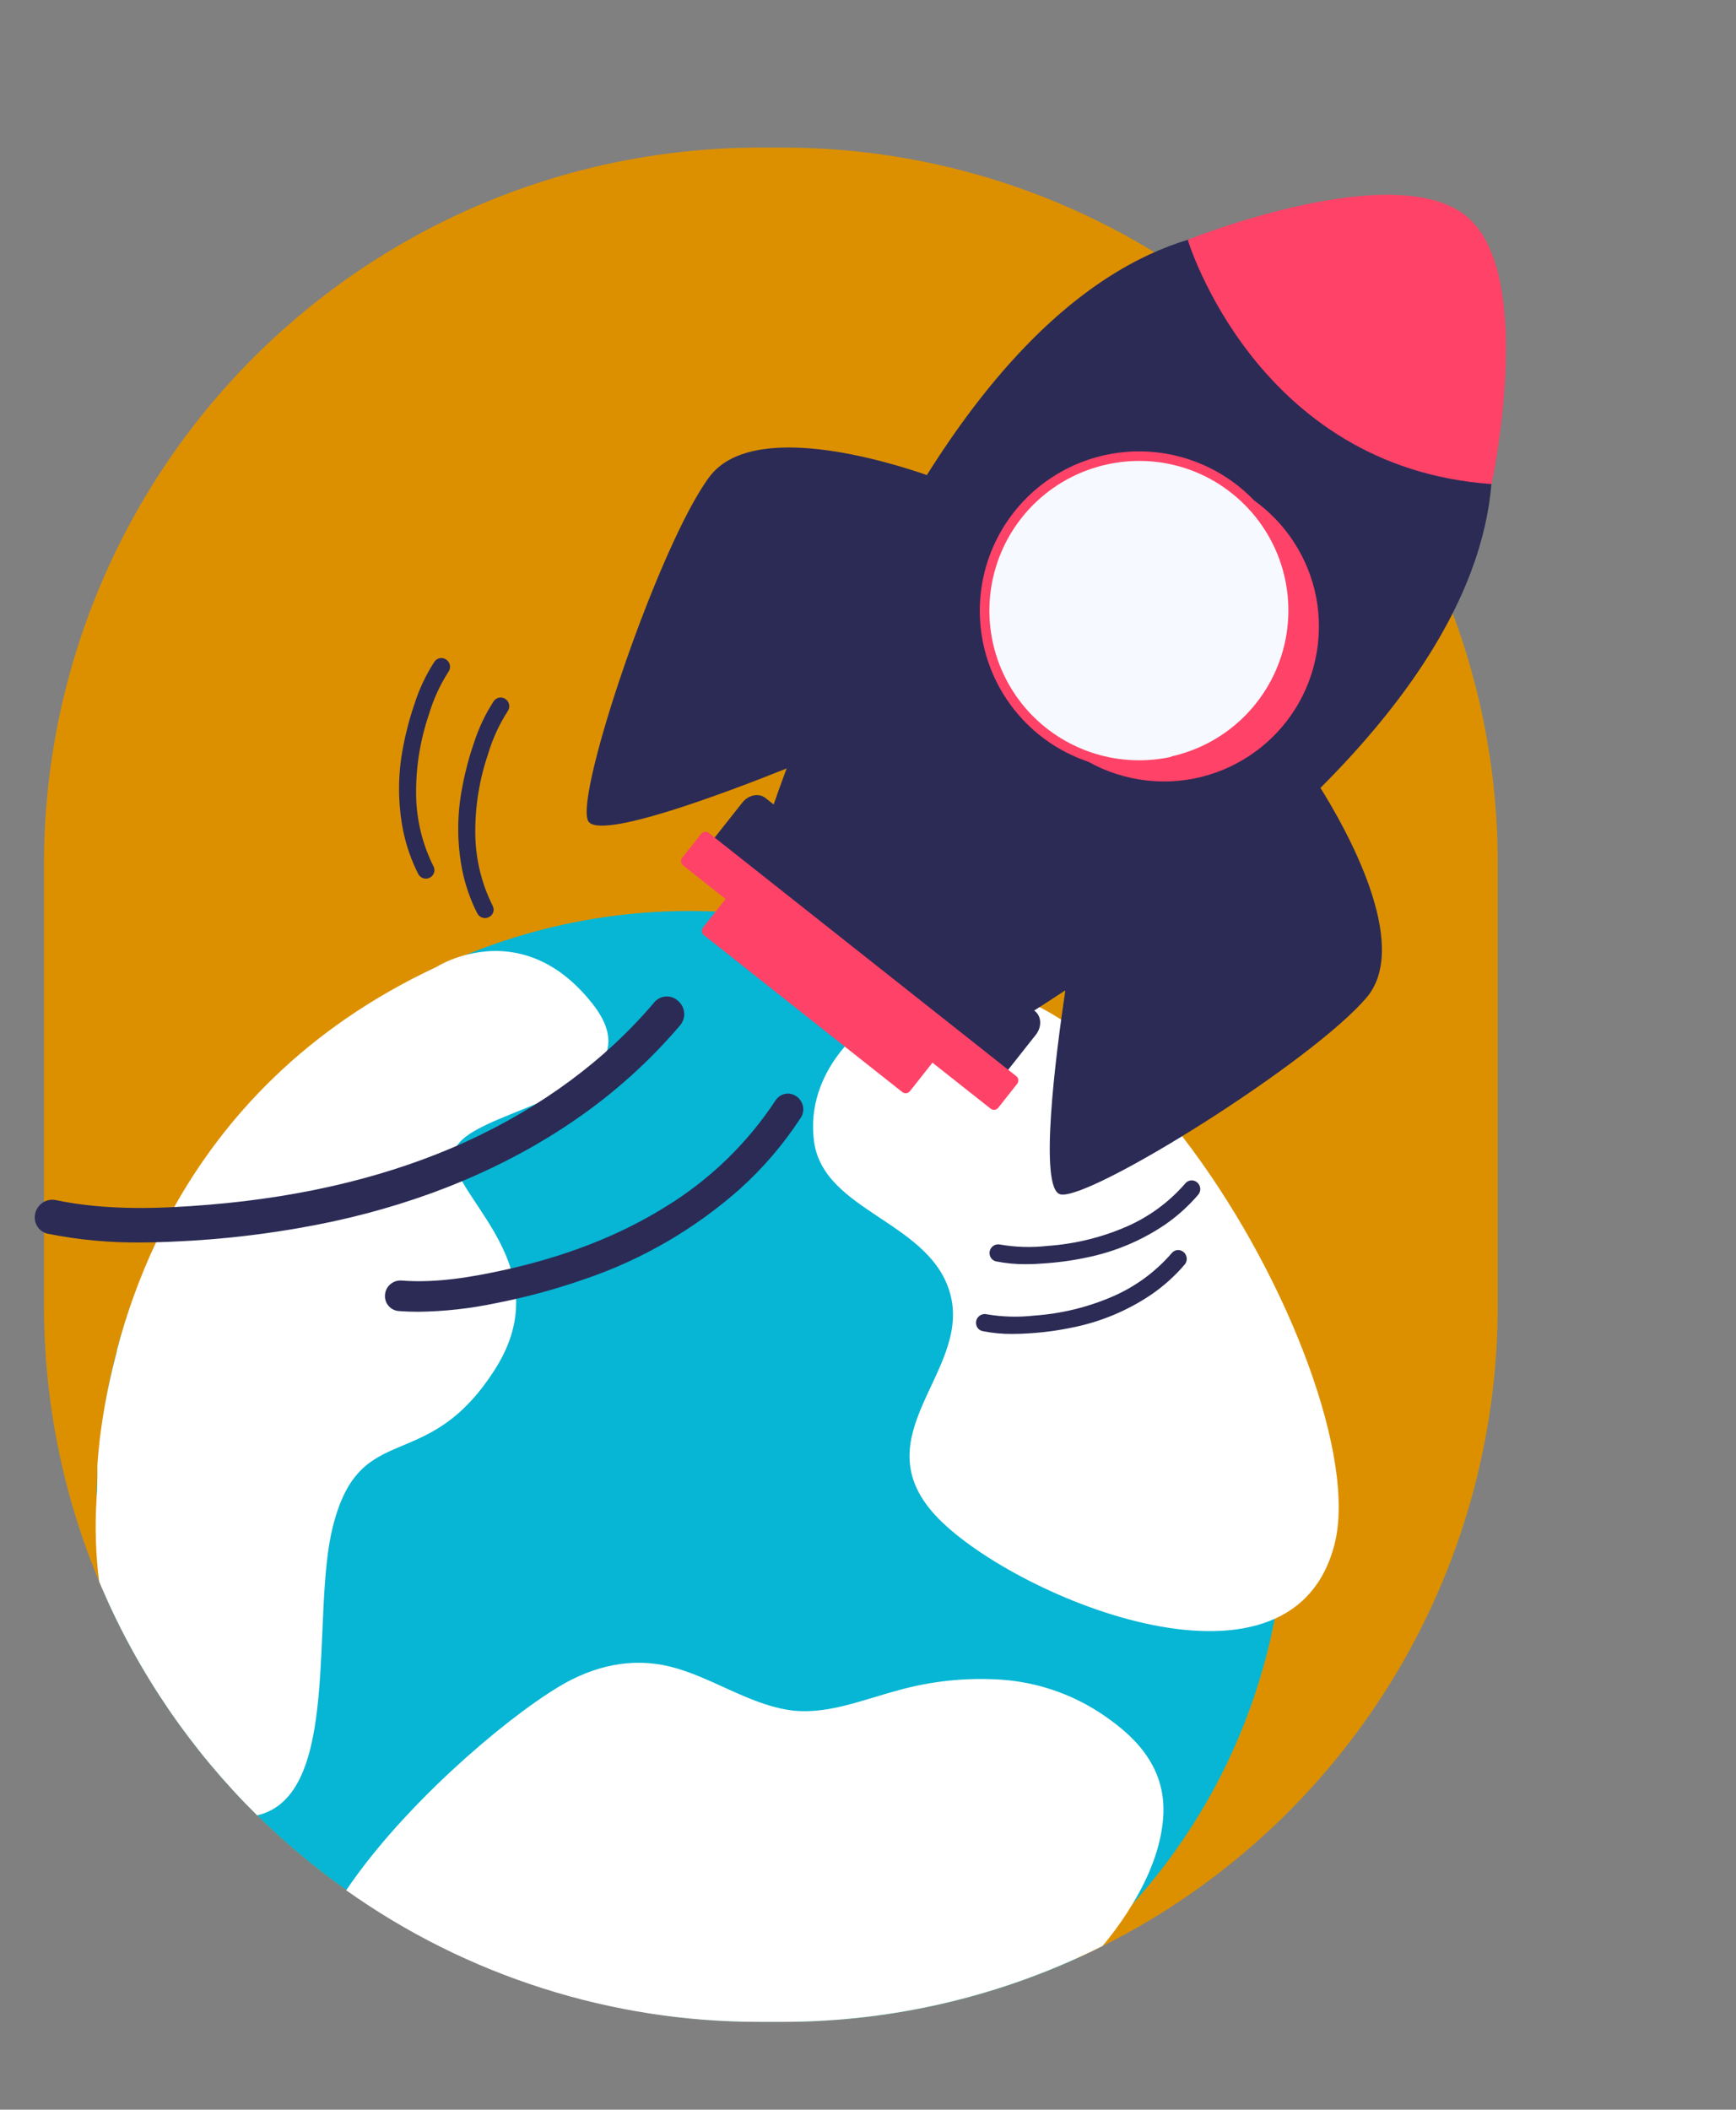 <svg width="400" height="486" viewBox="0 0 400 486" fill="none" xmlns="http://www.w3.org/2000/svg">
<rect x="0" y="0" width="400" height="486" fill="#808080" stroke="none"/>
<g clip-path="url(#clip0_1071_779)">
<path d="M345.1 199V300.76C345.112 331.374 336.607 361.387 320.536 387.443C304.465 413.499 281.462 434.571 254.1 448.3C252.1 449.32 250.066 450.29 248 451.21C226.668 460.844 203.526 465.811 180.12 465.78H175.2C142.941 465.769 111.392 456.315 84.443 438.584C57.495 420.853 36.327 395.621 23.55 366L22.83 364.29C14.429 344.165 10.115 322.569 10.14 300.76V199C10.14 155.24 27.524 113.271 58.467 82.328C89.411 51.384 131.379 34 175.14 34H180.06C210.384 33.944 240.13 42.289 266 58.11C270.286 60.717 274.44 63.52 278.46 66.52C299.156 81.85 315.967 101.823 327.541 124.832C339.115 147.841 345.129 173.244 345.1 199Z" fill="#DC9000"/>
<path d="M295.82 357.07C294.487 375.148 289.572 392.78 281.363 408.942C273.153 425.103 261.812 439.471 248 451.21C226.668 460.843 203.525 465.811 180.12 465.78H175.2C142.941 465.769 111.392 456.314 84.443 438.583C57.495 420.852 36.327 395.62 23.55 366C22.598 359.166 22.16 352.27 22.24 345.37C22.24 343.29 22.35 341.2 22.48 339.1C22.48 338.63 22.48 338.1 22.56 337.61C22.56 337.28 22.56 336.96 22.62 336.61C22.68 336.26 22.62 336.16 22.68 335.93C22.68 335.35 22.78 334.74 22.84 334.09C23.547 326.35 24.919 318.685 26.94 311.18C26.935 311.11 26.935 311.04 26.94 310.97C29.249 302.395 32.398 294.068 36.34 286.11C36.79 285.19 37.26 284.28 37.73 283.37C38.2 282.46 38.66 281.61 39.14 280.75C39.62 279.89 40.14 278.89 40.71 277.98C56.023 251.705 79.613 231.245 107.79 219.8C125.903 212.474 145.38 209.131 164.9 210C166.4 210.06 167.9 210.15 169.42 210.26C170.09 210.26 170.76 210.36 171.42 210.43C172.6 210.53 173.77 210.65 174.94 210.79C176.36 210.95 177.78 211.13 179.18 211.34C183.093 211.906 186.946 212.64 190.74 213.54C203.255 216.493 215.288 221.207 226.48 227.54C231.011 230.102 235.394 232.916 239.61 235.97C241.07 237.02 242.49 238.1 243.9 239.21C253.077 246.441 261.296 254.812 268.36 264.12C270.32 266.7 272.186 269.366 273.96 272.12C274.67 273.19 275.35 274.28 276.03 275.38C291.064 299.846 297.99 328.435 295.82 357.07Z" fill="#06B6D4"/>
<path d="M199.67 236.35C199.67 236.35 185.42 246.35 187.56 262.88C189.7 279.41 215.12 281.36 219.13 298.81C223.14 316.26 198.89 330.81 215.38 348.93C231.87 367.05 297.3 395.29 307.48 355.81C317.66 316.33 245.87 192.54 199.67 236.35Z" fill="white"/>
<path d="M139.86 242.071C138.27 247.521 131.09 251.141 123.63 254.261C115.79 257.531 107.63 260.261 105.35 263.901C105.242 264.074 105.145 264.255 105.06 264.441C104.688 265.285 104.547 266.213 104.65 267.131C104.749 268 104.967 268.851 105.3 269.661C105.633 270.495 106.02 271.307 106.46 272.091C109.46 277.441 115.12 284.091 117.66 292.171C117.92 293.021 118.16 293.891 118.35 294.771C118.47 295.331 118.57 295.901 118.65 296.471C118.788 297.362 118.875 298.26 118.91 299.161C119.1 304.051 117.86 309.401 114.19 315.231C98.35 340.391 83.06 326.341 76.69 351.691C71.53 372.201 78.84 413.691 59.25 418.201C44.104 403.258 31.983 385.534 23.55 366.001L22.83 364.291C22.046 358.016 21.849 351.682 22.24 345.371C22.24 344.751 22.32 344.141 22.37 343.521C22.37 343.521 22.37 342.211 22.44 339.861C22.44 339.591 22.44 339.311 22.44 339.021C22.44 338.731 22.44 338.421 22.44 338.101V337.611C22.44 337.091 22.52 336.531 22.56 335.951C22.6 335.371 22.66 334.761 22.72 334.111C22.78 333.461 22.86 332.641 22.95 331.861C23.716 325.502 24.902 319.202 26.5 313.001C26.64 312.441 26.79 311.871 26.94 311.291C26.936 311.221 26.936 311.151 26.94 311.081C29.165 302.537 32.178 294.218 35.94 286.231C36.37 285.321 36.81 284.411 37.27 283.501C37.73 282.591 38.15 281.761 38.62 280.881C39.09 280.001 39.62 279.041 40.11 278.121C51.53 257.741 70.1 237.001 100.49 222.791C102.779 221.451 105.257 220.463 107.84 219.861C115 218.111 126.29 218.311 136.46 231.161C139.9 235.511 140.73 239.061 139.86 242.071Z" fill="white"/>
<path d="M268 418.88C267.47 425.81 264.59 432.58 261.08 438.42C259.376 441.263 257.489 443.992 255.43 446.59C254.97 447.17 254.51 447.74 254.02 448.3C252.02 449.32 249.986 450.29 247.92 451.21C226.588 460.843 203.445 465.811 180.04 465.78H175.12C140.956 465.836 107.626 455.237 79.769 435.46C92.609 416.4 115.49 396.61 128.61 388.66C136.8 383.66 145.61 381.8 154.26 383.9C163.57 386.16 172.12 392.38 181.53 393.9C190.04 395.28 198.42 391.68 206.8 389.44C214.598 387.242 222.716 386.4 230.8 386.95C238.83 387.524 246.584 390.121 253.34 394.5C260.47 399.21 269 406.41 268 418.88Z" fill="white"/>
<path d="M152.78 232.68C140.78 246.87 125.31 257.81 108.42 265.49C89.56 274.08 68.97 278.49 48.42 280.21C36.42 281.21 24.18 281.59 12.35 279.1C10.71 278.75 10.02 281.26 11.65 281.61C22.38 283.86 33.39 283.82 44.29 283.11C54.953 282.448 65.551 280.998 76 278.77C95.57 274.54 114.57 267.09 131.09 255.67C139.822 249.677 147.73 242.563 154.61 234.51C155.69 233.25 153.86 231.4 152.78 232.68Z" fill="#DC9000"/>
<path d="M32.31 286.23C25.18 286.291 18.063 285.621 11.07 284.23C10.41 284.102 9.796 283.8 9.291 283.355C8.787 282.91 8.41 282.339 8.2 281.7C7.981 281.016 7.946 280.286 8.098 279.584C8.251 278.881 8.586 278.232 9.07 277.7C9.54 277.18 10.138 276.793 10.805 276.577C11.472 276.361 12.184 276.324 12.87 276.47C24.87 278.98 37.42 278.42 48.17 277.53C70.32 275.7 90.17 270.83 107.31 263.05C124.81 255.05 139.42 244.27 150.73 230.94C151.05 230.545 151.447 230.22 151.896 229.983C152.346 229.746 152.839 229.602 153.346 229.561C153.852 229.52 154.362 229.582 154.844 229.743C155.326 229.905 155.77 230.162 156.15 230.5C156.571 230.837 156.92 231.255 157.175 231.73C157.431 232.205 157.587 232.727 157.636 233.264C157.684 233.801 157.624 234.343 157.458 234.856C157.292 235.369 157.024 235.843 156.67 236.25C149.65 244.478 141.581 251.75 132.67 257.88C116.74 268.88 97.88 276.8 76.67 281.4C66.075 283.65 55.33 285.117 44.52 285.79C40.78 286 36.68 286.23 32.31 286.23Z" fill="#2B2B56"/>
<path d="M181 254.921C174.177 265.25 165.155 273.944 154.58 280.381C142.89 287.671 129.7 292.381 116.28 295.261C108.46 296.941 100.41 298.261 92.4 297.631C91.29 297.551 91.05 299.261 92.16 299.351C99.42 299.911 106.68 298.941 113.8 297.531C120.781 296.171 127.653 294.299 134.36 291.931C146.999 287.57 158.662 280.775 168.69 271.931C173.935 267.223 178.534 261.843 182.37 255.931C182.92 255.001 181.56 254.001 181 254.921Z" fill="#DC9000"/>
<path d="M96.38 302.191C94.9 302.191 93.38 302.141 91.9 302.031C91.443 301.998 90.997 301.874 90.588 301.667C90.179 301.46 89.815 301.174 89.519 300.825C89.222 300.476 88.997 300.071 88.858 299.634C88.719 299.197 88.669 298.737 88.71 298.281C88.746 297.813 88.873 297.356 89.085 296.938C89.298 296.519 89.591 296.147 89.948 295.842C90.305 295.537 90.718 295.306 91.165 295.161C91.612 295.017 92.082 294.962 92.55 295.001C100.55 295.621 108.71 294.181 115.66 292.681C130 289.591 142.6 284.681 153.11 278.151C163.36 271.937 172.098 263.52 178.69 253.511C179.009 253.008 179.454 252.597 179.98 252.318C180.506 252.04 181.095 251.902 181.69 251.921C182.321 251.966 182.928 252.174 183.454 252.524C183.98 252.875 184.406 253.356 184.69 253.921C184.98 254.478 185.115 255.103 185.084 255.73C185.052 256.357 184.854 256.965 184.51 257.491C180.542 263.591 175.788 269.142 170.37 274.001C160.087 283.087 148.116 290.059 135.14 294.521C128.309 296.931 121.31 298.836 114.2 300.221C108.338 301.456 102.37 302.116 96.38 302.191Z" fill="#2B2B56"/>
<path d="M274.31 273.65C270.465 278.087 265.683 281.615 260.31 283.98C254.323 286.598 247.929 288.164 241.41 288.61C237.626 289.044 233.8 288.927 230.05 288.26C229.54 288.16 229.32 288.94 229.83 289.05C233.219 289.675 236.677 289.836 240.11 289.53C243.472 289.32 246.815 288.862 250.11 288.16C256.313 286.894 262.207 284.424 267.46 280.89C270.207 279.003 272.695 276.764 274.86 274.23C275.23 273.83 274.66 273.25 274.31 273.65Z" fill="#DC9000"/>
<path d="M236.389 291.231C234.094 291.251 231.802 291.037 229.549 290.591C229.217 290.525 228.908 290.372 228.655 290.147C228.402 289.922 228.214 289.633 228.109 289.311C227.993 288.97 227.971 288.605 228.045 288.253C228.119 287.901 228.286 287.575 228.529 287.311C228.763 287.055 229.059 286.864 229.389 286.757C229.718 286.65 230.07 286.631 230.409 286.701C234.012 287.326 237.686 287.434 241.319 287.021C247.659 286.589 253.877 285.067 259.699 282.521C264.853 280.254 269.437 276.869 273.119 272.611C273.282 272.415 273.482 272.254 273.708 272.137C273.933 272.02 274.18 271.95 274.433 271.929C274.686 271.909 274.941 271.939 275.183 272.018C275.424 272.097 275.647 272.224 275.839 272.391C276.043 272.559 276.21 272.767 276.333 273.001C276.456 273.234 276.531 273.49 276.554 273.754C276.577 274.017 276.548 274.282 276.469 274.534C276.389 274.785 276.26 275.019 276.089 275.221C273.833 277.86 271.241 280.193 268.379 282.161C262.963 285.814 256.881 288.366 250.479 289.671C247.109 290.391 243.689 290.859 240.249 291.071C239.089 291.171 237.779 291.231 236.389 291.231Z" fill="#2B2B56"/>
<path d="M271.2 289.721C267.349 294.151 262.569 297.678 257.2 300.051C251.213 302.669 244.819 304.235 238.3 304.681C234.517 305.115 230.69 304.997 226.94 304.331C226.43 304.221 226.21 305.011 226.73 305.121C230.116 305.747 233.572 305.905 237 305.591C240.363 305.388 243.706 304.934 247 304.231C253.208 302.983 259.11 300.526 264.37 297.001C267.123 295.117 269.615 292.878 271.78 290.341C272.11 289.891 271.54 289.311 271.2 289.721Z" fill="#DC9000"/>
<path d="M273.329 289.351C273.219 289.009 273.019 288.703 272.75 288.466C272.48 288.228 272.152 288.068 271.799 288.001C271.468 287.942 271.127 287.973 270.811 288.088C270.495 288.204 270.215 288.402 270 288.661C266.32 292.925 261.735 296.314 256.58 298.581C250.758 301.128 244.54 302.65 238.199 303.081C234.569 303.489 230.899 303.382 227.3 302.761C226.96 302.691 226.608 302.71 226.279 302.817C225.949 302.924 225.653 303.115 225.419 303.371C225.174 303.634 225.005 303.959 224.929 304.311C224.854 304.663 224.875 305.029 224.99 305.371C225.094 305.693 225.282 305.982 225.535 306.207C225.788 306.432 226.097 306.585 226.429 306.651C228.681 307.105 230.973 307.323 233.27 307.301C234.66 307.301 235.97 307.241 237.13 307.161C240.57 306.949 243.989 306.481 247.36 305.761C253.762 304.454 259.845 301.899 265.26 298.241C268.123 296.279 270.715 293.949 272.97 291.311C273.196 291.044 273.348 290.723 273.411 290.379C273.474 290.035 273.446 289.68 273.329 289.351Z" fill="#2B2B56"/>
<path d="M112.14 209.36C109.54 204.112 108.126 198.356 108 192.5C107.889 185.965 108.904 179.46 111 173.27C112.054 169.611 113.634 166.125 115.69 162.92C115.99 162.49 115.35 161.98 115.05 162.42C113.167 165.304 111.69 168.433 110.66 171.72C109.558 174.902 108.692 178.16 108.07 181.47C106.84 187.68 106.84 194.07 108.07 200.28C108.75 203.545 109.86 206.706 111.37 209.68C111.63 210.14 112.38 209.83 112.14 209.36Z" fill="#DC9000"/>
<path d="M117 163.81C117.147 163.592 117.25 163.347 117.303 163.089C117.355 162.832 117.357 162.566 117.307 162.308C117.256 162.05 117.156 161.804 117.01 161.584C116.865 161.365 116.678 161.177 116.46 161.03C116.25 160.884 116.014 160.781 115.764 160.727C115.514 160.673 115.257 160.669 115.005 160.716C114.754 160.762 114.515 160.858 114.301 160.998C114.087 161.138 113.903 161.318 113.76 161.53C111.806 164.537 110.266 167.792 109.18 171.21C108.053 174.473 107.171 177.816 106.54 181.21C105.263 187.62 105.263 194.219 106.54 200.63C107.249 204.026 108.402 207.315 109.97 210.41C110.09 210.644 110.256 210.852 110.457 211.022C110.658 211.192 110.89 211.321 111.141 211.4C111.392 211.48 111.656 211.51 111.919 211.488C112.181 211.465 112.436 211.391 112.67 211.27C112.9 211.159 113.105 211.002 113.272 210.81C113.44 210.617 113.568 210.393 113.647 210.15C113.727 209.908 113.756 209.652 113.734 209.397C113.712 209.143 113.639 208.895 113.52 208.67C111 203.634 109.633 198.1 109.52 192.47C109.409 186.115 110.397 179.788 112.44 173.77C113.475 170.249 115.011 166.895 117 163.81Z" fill="#2B2B56"/>
<path d="M98.51 200.3C95.902 195.054 94.482 189.298 94.35 183.44C94.238 176.906 95.253 170.401 97.35 164.21C98.391 160.554 99.957 157.067 102 153.86C102.3 153.43 101.65 152.92 101.36 153.36C99.477 156.246 97.997 159.375 96.96 162.66C95.865 165.844 95.003 169.102 94.38 172.41C93.15 178.62 93.15 185.011 94.38 191.22C95.06 194.486 96.17 197.646 97.68 200.62C98 201.08 98.75 200.77 98.51 200.3Z" fill="#DC9000"/>
<path d="M103.33 154.75C103.537 154.463 103.661 154.125 103.689 153.772C103.717 153.42 103.648 153.066 103.49 152.75C103.341 152.43 103.11 152.155 102.82 151.953C102.53 151.751 102.192 151.629 101.84 151.6C101.502 151.575 101.163 151.639 100.858 151.787C100.552 151.934 100.291 152.16 100.1 152.44C98.147 155.447 96.606 158.703 95.52 162.12C94.394 165.383 93.511 168.726 92.88 172.12C91.62 178.534 91.637 185.133 92.93 191.54C93.639 194.937 94.792 198.225 96.36 201.32C96.516 201.628 96.749 201.89 97.037 202.081C97.324 202.272 97.656 202.385 98 202.41H98.1C98.436 202.412 98.766 202.33 99.061 202.171C99.357 202.012 99.607 201.781 99.79 201.5C99.975 201.217 100.082 200.89 100.097 200.552C100.113 200.215 100.038 199.879 99.88 199.58C97.36 194.544 95.993 189.01 95.88 183.38C95.77 177.025 96.758 170.699 98.8 164.68C99.833 161.172 101.358 157.829 103.33 154.75Z" fill="#2B2B56"/>
<path d="M304.249 181.511C378.699 107.001 325.349 63.741 325.349 63.741C325.349 63.741 270.479 18.821 213.559 109.441C204.389 106.251 173.249 96.661 163.429 109.891C151.859 125.461 132.429 182.941 135.499 189.091C137.799 193.741 167.089 182.701 181.259 177.021C180.239 179.727 179.239 182.497 178.259 185.331L176.369 183.831C174.849 182.631 172.449 183.111 171.039 184.901L162.529 195.661C161.119 197.451 161.199 199.891 162.719 201.091L224.829 250.211C226.349 251.411 228.749 250.931 230.159 249.141L238.669 238.381C240.079 236.591 239.999 234.151 238.479 232.941L238.289 232.801C240.739 231.241 243.129 229.681 245.469 228.141C243.209 243.351 239.299 273.951 244.329 275.141C251.019 276.691 302.479 244.551 314.959 229.711C325.219 217.421 309.899 190.531 304.249 181.511Z" fill="#2B2B56"/>
<path d="M273.67 55.24C273.67 55.24 289.41 107.72 343.67 111.51C343.67 111.51 353.81 64.67 338.67 50.51C322.7 35.48 273.67 55.24 273.67 55.24Z" fill="#FF4267"/>
<path d="M234.168 247.919L163.311 191.879C162.769 191.451 161.983 191.542 161.555 192.084L157.188 197.606C156.759 198.147 156.851 198.933 157.393 199.362L228.25 255.402C228.792 255.83 229.578 255.738 230.006 255.197L234.373 249.675C234.801 249.134 234.71 248.347 234.168 247.919Z" fill="#FF4267"/>
<path d="M303.439 150.027C306.584 130.567 293.359 112.243 273.899 109.098C254.44 105.953 236.116 119.179 232.971 138.638C229.826 158.097 243.051 176.422 262.51 179.566C281.97 182.711 300.294 169.486 303.439 150.027Z" fill="#FF4267"/>
<path d="M270.132 175.422C289.327 171.191 301.458 152.201 297.227 133.006C292.996 113.811 274.006 101.68 254.81 105.911C235.615 110.142 223.484 129.132 227.715 148.327C231.946 167.522 250.937 179.653 270.132 175.422Z" fill="#F6F9FF"/>
<path d="M292.789 120C289.72 115.503 285.688 111.744 280.986 108.998C276.284 106.251 271.03 104.585 265.605 104.12C260.179 103.654 254.718 104.402 249.617 106.308C244.517 108.215 239.904 111.232 236.113 115.141C232.323 119.051 229.449 123.754 227.702 128.911C225.954 134.069 225.375 139.55 226.007 144.959C226.64 150.367 228.467 155.567 231.358 160.182C234.248 164.797 238.129 168.711 242.719 171.64C244.058 172.494 245.451 173.259 246.889 173.93C254.178 177.345 262.386 178.269 270.251 176.562C278.116 174.855 285.203 170.61 290.419 164.481C295.636 158.352 298.693 150.678 299.122 142.641C299.55 134.604 297.325 126.649 292.789 120ZM269.889 174.35C264.122 175.615 258.127 175.38 252.477 173.67C246.826 171.96 241.707 168.83 237.609 164.58C233.357 160.165 230.36 154.696 228.925 148.737C227.49 142.777 227.671 136.543 229.448 130.677C231.224 124.811 234.533 119.524 239.034 115.362C243.534 111.201 249.062 108.314 255.049 107C257.509 106.456 260.02 106.181 262.539 106.18C269.085 106.183 275.492 108.064 280.999 111.6L281.999 112.28C287.518 116.095 291.804 121.438 294.33 127.654C296.855 133.869 297.512 140.687 296.219 147.27C294.925 153.853 291.738 159.916 287.049 164.714C282.359 169.512 276.371 172.837 269.819 174.28L269.889 174.35Z" fill="#FF4267"/>
<path d="M216.42 240.811L170.709 204.658C170.167 204.23 169.381 204.322 168.953 204.863L161.987 213.671C161.559 214.213 161.65 214.999 162.192 215.427L207.903 251.58C208.445 252.008 209.231 251.916 209.659 251.375L216.626 242.567C217.054 242.025 216.962 241.239 216.42 240.811Z" fill="#FF4267"/>
</g>
<defs>
<clipPath id="clip0_1071_779">
<rect width="338.97" height="431.78" fill="white" transform="translate(8 34)"/>
</clipPath>
</defs>
</svg>
